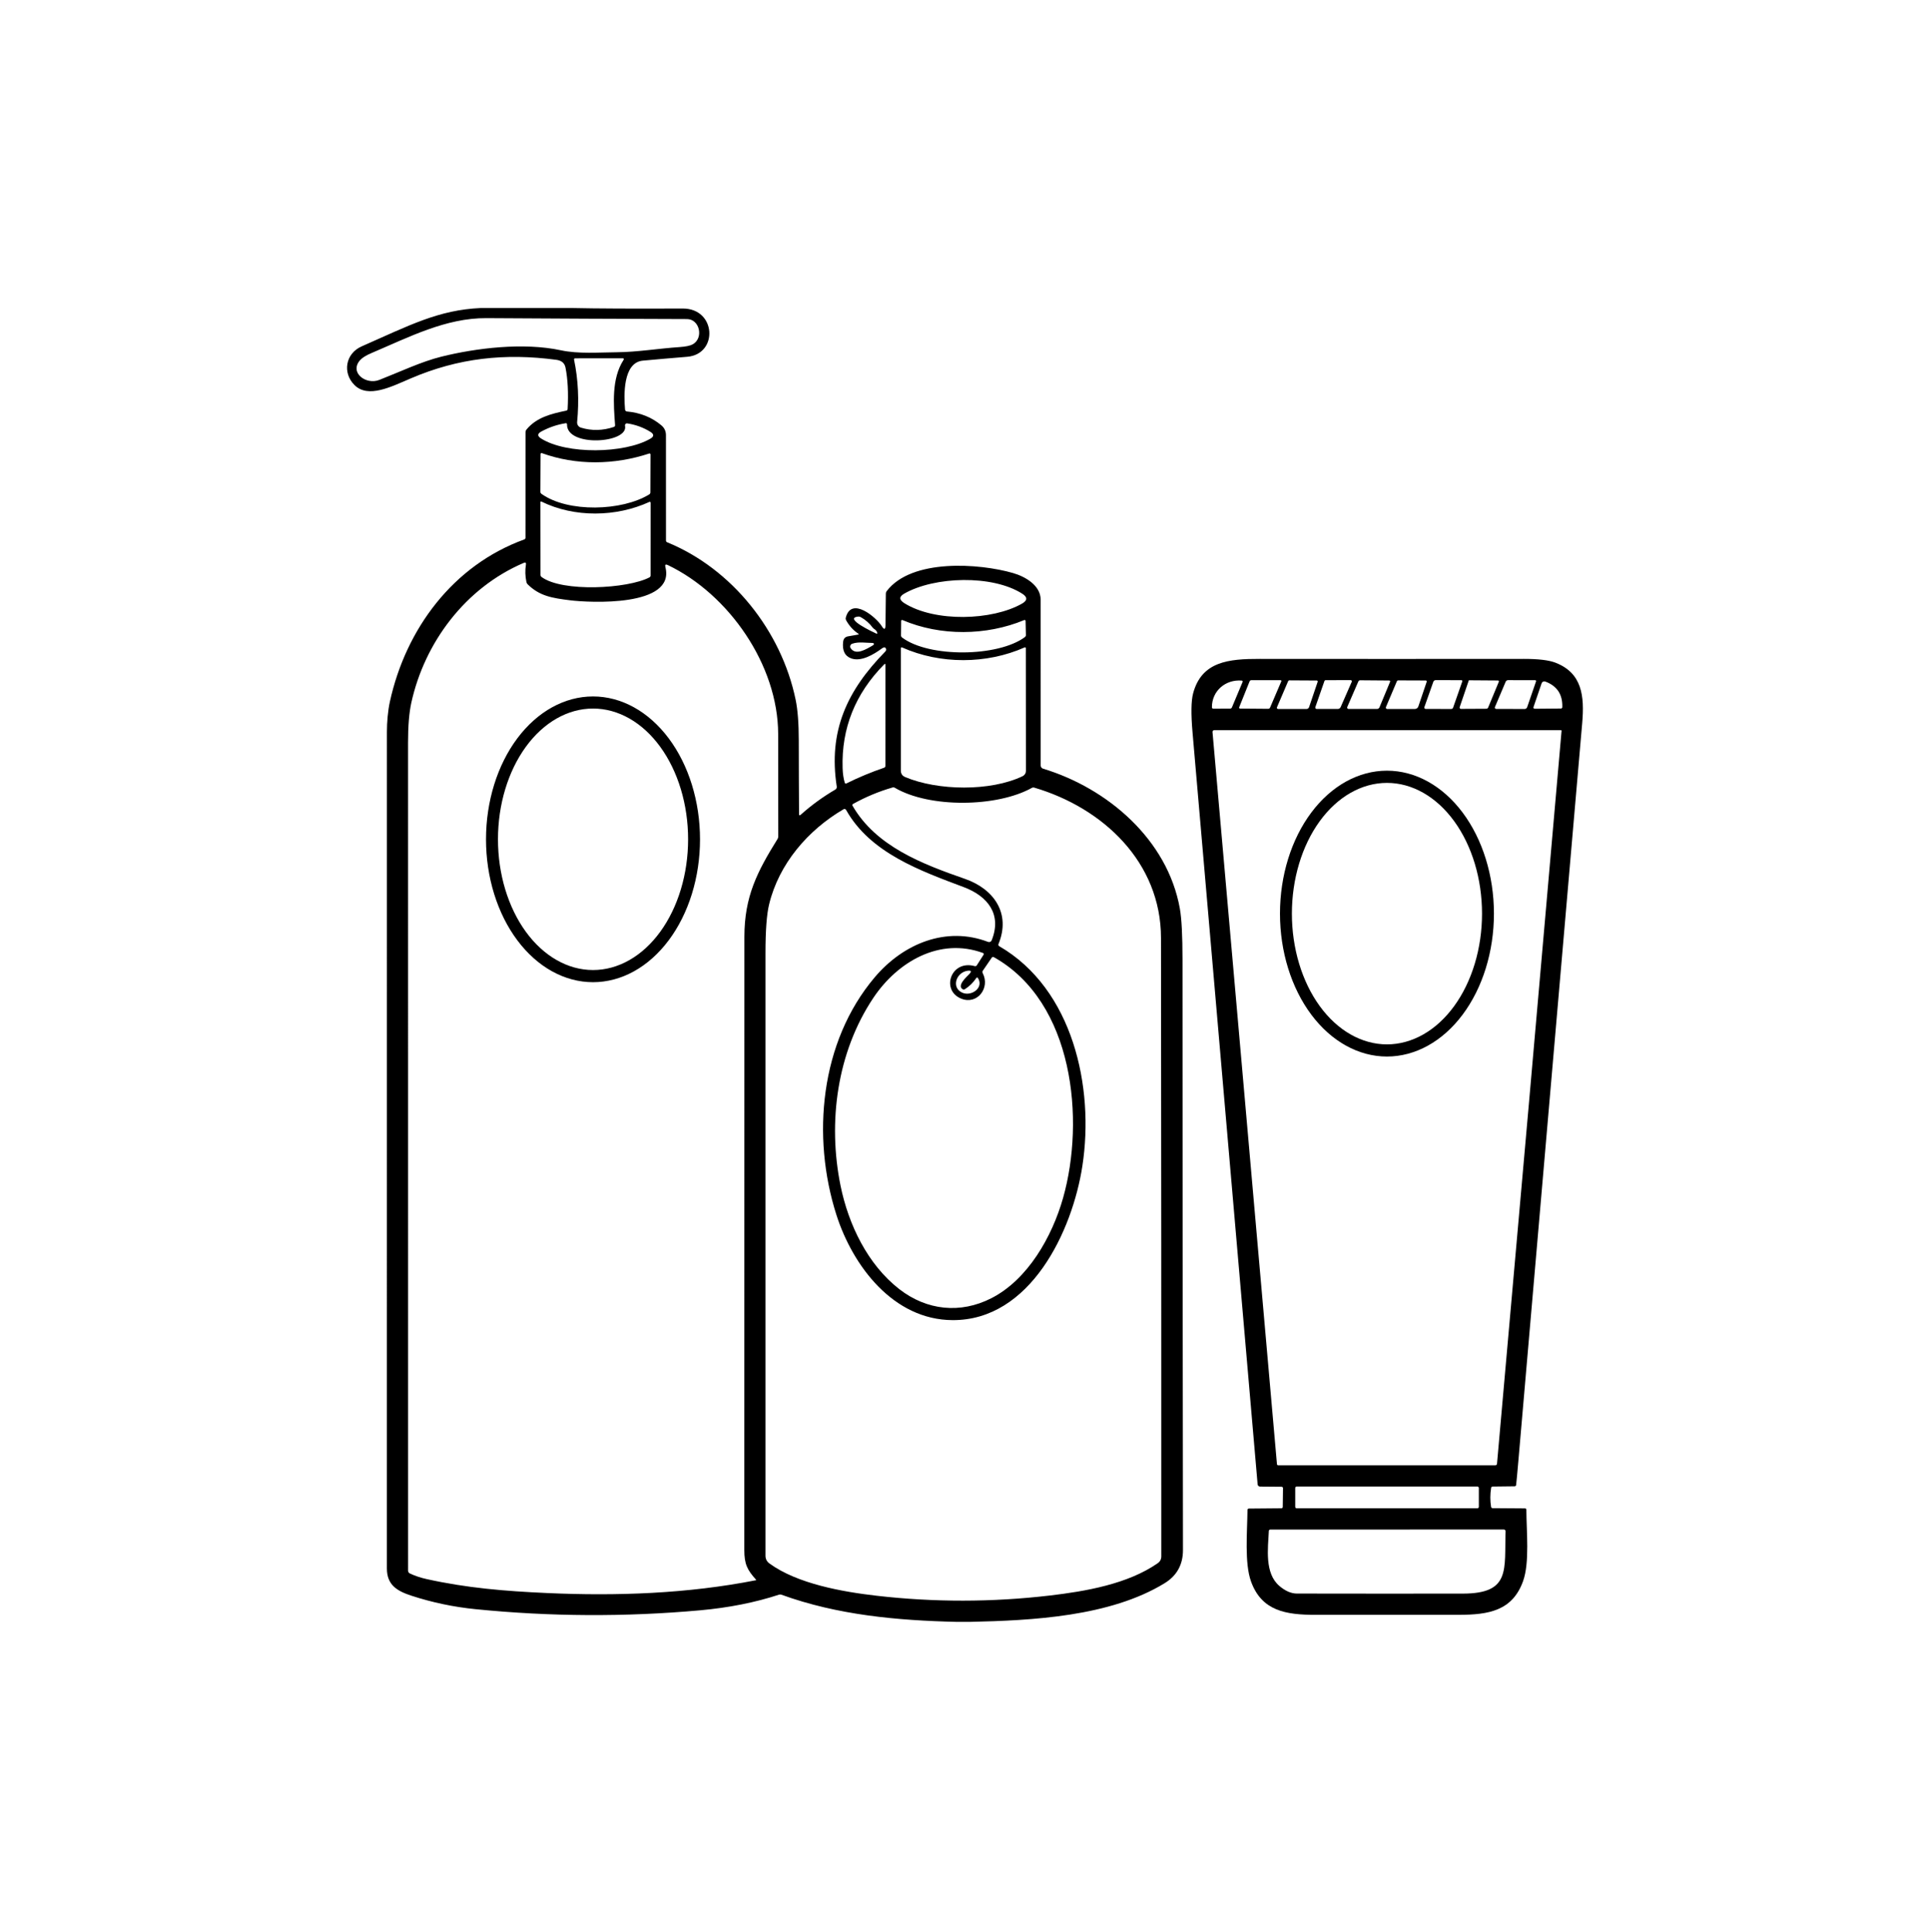 <svg xmlns="http://www.w3.org/2000/svg" width="752" height="753" viewBox="0 0 752 753" fill="none"><g clip-path="url(#clip0_8_92)"><path d="M187.31 120.043H223.06C232.32 120.25 246.633 120.313 266 120.233C279.13 120.183 279.93 138.043 267.75 139.043C262.01 139.51 256.253 140.01 250.48 140.543C242.66 141.263 243.07 154.133 243.54 159.623C243.554 159.81 243.633 159.987 243.765 160.121C243.897 160.254 244.073 160.337 244.26 160.353C249.507 160.833 253.983 162.633 257.69 165.753C258.883 166.76 259.48 168.036 259.48 169.583L259.49 210.663C259.49 210.804 259.533 210.943 259.613 211.06C259.693 211.178 259.807 211.269 259.94 211.323C285.27 221.663 304.47 245.953 310 272.643C310.82 276.576 311.23 281.913 311.23 288.653C311.237 298.233 311.273 307.766 311.34 317.253C311.34 317.806 311.547 317.9 311.96 317.533C316.127 313.806 320.633 310.526 325.48 307.693C325.678 307.577 325.836 307.405 325.934 307.198C326.032 306.991 326.065 306.759 326.03 306.533C322.69 284.883 330.01 269.153 344.92 253.923C345.047 253.793 345.144 253.646 345.203 253.495C345.262 253.343 345.282 253.192 345.26 253.053C345.08 251.983 344.31 252.193 343.63 252.693C340.45 255.043 335.56 257.973 331.7 256.593C329.173 255.686 328.113 253.513 328.52 250.073C328.66 248.88 329.307 248.183 330.46 247.983L334.36 247.303C334.667 247.25 334.69 247.133 334.43 246.953C332.43 245.606 330.84 243.846 329.66 241.673C329.505 241.383 329.462 241.052 329.54 240.743C331.67 232.233 341.46 240.623 343.55 243.993C344.51 245.546 345 245.4 345.02 243.553L345.16 231.263C345.167 230.951 345.279 230.639 345.48 230.373C355.19 217.603 381.61 219.523 394.74 223.323C399.56 224.723 405.47 228.163 405.48 233.713C405.507 255.24 405.51 276.77 405.49 298.303C405.491 298.583 405.581 298.856 405.749 299.081C405.916 299.306 406.152 299.472 406.42 299.553C431.55 307.163 454.93 327.173 459.72 354.103C460.407 357.97 460.75 364.613 460.75 374.033C460.757 450.7 460.817 527.37 460.93 604.043C460.937 609.75 458.54 614.07 453.74 617.003C432.48 630.003 402.19 631.503 377.94 632.043H372.69C349.62 631.503 326.3 629.393 304.46 621.453C304.162 621.343 303.833 621.339 303.53 621.443C294.243 624.496 283.983 626.53 272.75 627.543C243.597 630.163 214.457 630.016 185.33 627.103C176.797 626.256 168.46 624.506 160.32 621.853C154.63 620.003 150.75 617.613 150.75 611.223C150.743 502.523 150.747 393.823 150.76 285.123C150.76 281.533 151.13 277.033 151.91 273.463C158.11 245.153 176.47 220.323 204.28 210.223C204.417 210.174 204.536 210.084 204.62 209.966C204.704 209.848 204.75 209.707 204.75 209.563L204.76 168.353C204.76 168.03 204.869 167.719 205.07 167.473C209.02 162.623 214.83 161.243 220.66 160.023C220.799 159.991 220.924 159.916 221.016 159.81C221.108 159.704 221.162 159.571 221.17 159.433C221.517 153.18 221.24 147.783 220.34 143.243C219.993 141.496 218.787 140.486 216.72 140.213C196.75 137.553 178.61 139.513 160.07 147.453C152.37 150.753 143.38 155.353 138.09 150.023C133.4 145.303 134.57 137.783 140.94 134.973C159.47 126.813 170.87 120.763 187.31 120.043ZM140.29 140.363C136.06 145.193 142.57 150.093 147.77 148.063C155.8 144.923 164.19 140.923 171.97 138.993C185.55 135.623 203.92 133.383 218.51 136.503C225.43 137.983 233.27 137.323 240.34 137.273C248.21 137.213 256.63 135.803 264.84 135.253C267.273 135.086 268.983 134.72 269.97 134.153C274.25 131.673 272.6 124.363 267.68 124.343C241.62 124.27 215.56 124.15 189.5 123.983C173.72 123.883 159.32 131.403 144.78 137.573C142.607 138.5 141.11 139.43 140.29 140.363ZM226.32 166.643C230.553 167.943 234.853 167.85 239.22 166.363C239.355 166.317 239.471 166.228 239.55 166.109C239.63 165.99 239.668 165.847 239.66 165.703C239.05 157.513 238.24 147.603 242.92 140.323C243.22 139.856 243.083 139.623 242.51 139.623L224.06 139.643C224.001 139.644 223.942 139.657 223.889 139.682C223.836 139.707 223.789 139.744 223.751 139.789C223.714 139.834 223.688 139.886 223.673 139.942C223.659 139.998 223.658 140.057 223.67 140.113C225.29 147.92 225.69 156.036 224.87 164.463C224.825 164.94 224.945 165.418 225.209 165.815C225.473 166.212 225.866 166.505 226.32 166.643ZM253.44 168.313C250.727 166.613 247.71 165.506 244.39 164.993C244.268 164.974 244.144 164.985 244.027 165.025C243.911 165.065 243.805 165.132 243.721 165.222C243.636 165.311 243.575 165.42 243.541 165.539C243.508 165.658 243.504 165.782 243.53 165.903C245.07 172.793 220.7 174.403 220.93 165.353C220.932 165.291 220.92 165.228 220.897 165.171C220.873 165.113 220.837 165.062 220.792 165.021C220.747 164.98 220.694 164.95 220.636 164.933C220.579 164.916 220.519 164.912 220.46 164.923C217.087 165.456 213.9 166.54 210.9 168.173C209.34 169.026 209.31 169.926 210.81 170.873C220.73 177.163 243.34 176.813 253.39 170.963C254.87 170.103 254.887 169.22 253.44 168.313ZM252.97 176.733C239.41 181.213 224.58 181.443 211.12 176.583C211.064 176.564 211.004 176.558 210.946 176.566C210.887 176.574 210.831 176.595 210.783 176.628C210.735 176.662 210.696 176.706 210.67 176.757C210.643 176.808 210.629 176.865 210.63 176.923L210.56 191.673C210.56 191.825 210.599 191.975 210.672 192.113C210.745 192.25 210.85 192.37 210.98 192.463C221.34 199.843 242.36 199.203 252.98 192.663C253.112 192.58 253.22 192.467 253.296 192.334C253.371 192.201 253.41 192.053 253.41 191.903L253.46 177.083C253.46 177.024 253.446 176.966 253.419 176.914C253.392 176.861 253.353 176.816 253.305 176.782C253.257 176.748 253.202 176.725 253.143 176.717C253.085 176.708 253.026 176.714 252.97 176.733ZM253.04 195.593C240.08 201.543 223.8 201.783 210.91 195.443C210.875 195.424 210.836 195.415 210.796 195.418C210.756 195.42 210.717 195.434 210.683 195.457C210.649 195.48 210.621 195.512 210.601 195.55C210.581 195.588 210.57 195.63 210.57 195.673L210.6 224.013C210.6 224.177 210.633 224.336 210.697 224.477C210.762 224.617 210.855 224.736 210.97 224.823C219.04 230.873 244.65 229.453 253.06 225.003C253.189 224.934 253.298 224.83 253.374 224.701C253.449 224.572 253.49 224.425 253.49 224.273L253.5 195.893C253.5 195.837 253.485 195.783 253.459 195.734C253.433 195.685 253.395 195.644 253.349 195.614C253.303 195.584 253.25 195.566 253.196 195.563C253.142 195.559 253.089 195.569 253.04 195.593ZM294.63 615.663C291.15 611.793 290.01 609.563 290.01 604.023C289.997 524.363 290.007 444.703 290.04 365.043C290.05 349.363 295.03 339.713 302.98 326.913C303.15 326.638 303.24 326.32 303.24 325.993C303.253 312.673 303.24 299.356 303.2 286.043C303.13 259.073 283.94 231.583 260.22 220.213C259.34 219.786 259.02 220.046 259.26 220.993C263.26 236.673 229.55 234.863 222.16 233.943C215.12 233.073 210.22 232.283 205.58 227.693C205.351 227.465 205.192 227.17 205.12 226.843C204.627 224.516 204.56 222.25 204.92 220.043C205.047 219.29 204.76 219.063 204.06 219.363C181.33 229.073 165.44 250.373 160.27 273.843C159.417 277.736 158.99 282.903 158.99 289.343C159.003 396.91 159.007 504.49 159 612.083C158.999 612.313 159.063 612.538 159.184 612.731C159.304 612.924 159.476 613.077 159.68 613.173C161.673 614.113 163.877 614.85 166.29 615.383C181.89 618.833 196.52 620.063 213.24 620.813C240.28 622.033 267.96 621.063 294.58 615.813C294.687 615.793 294.703 615.743 294.63 615.663ZM352.44 235.103C364.41 242.533 386.58 241.843 398.2 235.243C400.387 234.003 400.42 232.71 398.3 231.363C386.64 223.933 364.12 224.603 352.32 231.343C350.253 232.523 350.293 233.776 352.44 235.103ZM340.02 244.573C338.793 242.9 337.237 241.536 335.35 240.483C335.064 240.32 334.735 240.25 334.41 240.283C328.43 240.883 340.46 246.463 341.36 246.873C341.8 247.073 341.94 246.946 341.78 246.493C341.58 245.94 341.237 245.51 340.75 245.203C340.423 245.003 340.18 244.793 340.02 244.573ZM399.08 241.643C384.3 247.783 366.44 247.953 351.65 241.643C351.594 241.618 351.534 241.606 351.473 241.609C351.412 241.612 351.353 241.629 351.302 241.658C351.25 241.688 351.208 241.73 351.178 241.779C351.148 241.829 351.131 241.885 351.13 241.943L351.07 247.673C351.07 247.815 351.109 247.961 351.186 248.099C351.262 248.236 351.373 248.361 351.51 248.463C362.04 256.353 388.82 256.043 399.3 248.303C399.436 248.201 399.546 248.075 399.62 247.936C399.695 247.797 399.733 247.648 399.73 247.503L399.6 241.943C399.598 241.886 399.582 241.831 399.552 241.783C399.523 241.734 399.48 241.693 399.429 241.664C399.378 241.634 399.32 241.617 399.259 241.613C399.198 241.61 399.137 241.62 399.08 241.643ZM339.98 250.563C337.43 250.553 334.47 249.973 332.01 250.883C331.846 250.943 331.699 251.039 331.578 251.165C331.457 251.29 331.366 251.441 331.312 251.607C331.258 251.772 331.242 251.948 331.266 252.121C331.29 252.293 331.353 252.458 331.45 252.603C333.44 255.573 337.49 253.033 340.17 251.453C340.363 251.34 340.477 251.193 340.51 251.013C340.519 250.957 340.512 250.901 340.489 250.847C340.466 250.793 340.429 250.743 340.378 250.7C340.328 250.657 340.266 250.623 340.198 250.599C340.129 250.576 340.055 250.563 339.98 250.563ZM399.25 252.293C384.36 258.893 366.36 258.933 351.47 252.303C351.42 252.279 351.364 252.269 351.309 252.272C351.253 252.276 351.199 252.294 351.152 252.324C351.106 252.354 351.067 252.395 351.04 252.444C351.014 252.493 351 252.547 351 252.603V300.283C351 301.496 351.557 302.34 352.67 302.813C365.37 308.173 385.92 308.493 398.44 302.483C398.829 302.298 399.157 302.007 399.387 301.645C399.617 301.282 399.739 300.862 399.74 300.433L399.7 252.593C399.699 252.539 399.685 252.485 399.659 252.438C399.633 252.39 399.596 252.35 399.552 252.32C399.507 252.29 399.456 252.272 399.404 252.268C399.351 252.263 399.298 252.272 399.25 252.293ZM344.5 258.913C333.233 270.326 327.837 283.796 328.31 299.323C328.377 301.51 328.66 303.423 329.16 305.063C329.177 305.122 329.207 305.177 329.247 305.223C329.288 305.269 329.338 305.306 329.394 305.331C329.45 305.356 329.511 305.368 329.573 305.367C329.634 305.365 329.695 305.35 329.75 305.323C334.517 302.956 339.437 300.906 344.51 299.173C344.647 299.127 344.766 299.038 344.85 298.92C344.934 298.802 344.98 298.659 344.98 298.513L344.99 259.113C344.99 258.646 344.827 258.58 344.5 258.913ZM375.56 345.733C358.72 339.383 339.04 332.423 329.66 315.613C329.616 315.532 329.556 315.461 329.483 315.405C329.411 315.348 329.327 315.306 329.238 315.282C329.148 315.257 329.055 315.251 328.962 315.263C328.87 315.276 328.781 315.306 328.7 315.353C314.82 323.453 303.49 336.633 299.67 352.453C298.73 356.32 298.26 362.63 298.26 371.383C298.247 449.97 298.247 528.256 298.26 606.243C298.26 607.523 298.777 608.54 299.81 609.293C310.71 617.243 328.37 620.343 341.5 621.853C364 624.44 386.5 624.416 409 621.783C422.92 620.153 439.43 617.313 451.08 609.193C452.02 608.54 452.49 607.64 452.49 606.493C452.51 526.173 452.47 445.856 452.37 365.543C452.34 335.993 429.79 314.833 402.97 306.933C402.818 306.889 402.657 306.876 402.498 306.894C402.338 306.913 402.183 306.964 402.04 307.043C388.46 314.613 362.14 314.943 348.67 307.003C348.534 306.921 348.384 306.868 348.229 306.847C348.074 306.827 347.918 306.839 347.77 306.883C342.43 308.423 337.293 310.566 332.36 313.313C332.304 313.345 332.254 313.387 332.214 313.439C332.175 313.49 332.146 313.549 332.129 313.613C332.112 313.676 332.108 313.742 332.117 313.807C332.126 313.873 332.147 313.936 332.18 313.993C341.31 329.833 359.3 336.693 376.05 342.523C387.12 346.383 394.01 355.863 389.04 367.923C388.982 368.066 388.978 368.226 389.029 368.373C389.081 368.52 389.184 368.644 389.32 368.723C418.14 385.433 426.42 423.743 421.75 454.293C417.87 479.743 401.47 514.603 371.15 514.453C348.1 514.343 332.28 493.393 325.9 473.453C316.15 442.943 319.52 406.043 340.81 380.873C351.96 367.673 368.72 360.843 384.99 367.063C385.257 367.165 385.553 367.158 385.815 367.044C386.076 366.93 386.283 366.718 386.39 366.453C390.49 356.273 384.82 349.223 375.56 345.733ZM382.89 379.203C385.92 384.993 380.79 391.673 374.57 389.193C366.49 385.973 370.44 373.933 379.77 376.493C379.929 376.536 380.093 376.534 380.237 376.489C380.381 376.444 380.498 376.358 380.57 376.243L383.27 372.013C383.303 371.96 383.323 371.899 383.328 371.836C383.333 371.773 383.323 371.709 383.299 371.649C383.275 371.588 383.238 371.533 383.189 371.487C383.141 371.441 383.083 371.406 383.02 371.383C366.06 365.153 349.66 374.863 340.3 388.853C326.1 410.093 322.48 437.323 327.5 462.043C330.58 477.153 337.99 492.723 350.41 502.383C361.12 510.693 374.21 512.073 386.27 505.913C400.49 498.653 409.95 481.943 414.23 466.793C422.78 436.533 418.47 390.473 387.21 372.993C387.084 372.922 386.938 372.9 386.799 372.929C386.66 372.959 386.539 373.039 386.46 373.153L382.91 378.343C382.829 378.46 382.784 378.602 382.781 378.754C382.777 378.906 382.815 379.061 382.89 379.203ZM375.11 385.523C372.72 384.093 376.71 380.613 377.68 379.593C378.673 378.54 378.453 378.11 377.02 378.303C372.53 378.923 370.54 384.893 374.95 386.853C378.52 388.443 383.53 384.863 381 381.083C380.97 381.037 380.929 380.999 380.88 380.974C380.831 380.949 380.775 380.936 380.719 380.938C380.662 380.94 380.606 380.957 380.556 380.985C380.505 381.014 380.462 381.054 380.43 381.103C379.217 382.896 377.737 384.353 375.99 385.473C375.851 385.56 375.696 385.611 375.541 385.62C375.386 385.628 375.237 385.595 375.11 385.523Z" fill="black"></path><path d="M581.57 587.733L594.24 587.823C594.371 587.826 594.496 587.879 594.587 587.973C594.679 588.066 594.73 588.192 594.73 588.323C594.74 596.613 596.07 608.923 593.43 616.213C589.28 627.693 580.08 629.303 568.32 629.293C549.787 629.28 531.25 629.283 512.71 629.303C501 629.323 491.63 627.793 487.47 616.363C484.85 609.163 485.98 597.043 486.07 588.403C486.073 588.269 486.127 588.14 486.222 588.045C486.317 587.95 486.446 587.896 486.58 587.893L499.25 587.783C499.397 587.783 499.538 587.732 499.642 587.64C499.747 587.549 499.807 587.424 499.81 587.293L499.91 579.913C499.91 579.775 499.851 579.643 499.746 579.545C499.641 579.448 499.499 579.393 499.35 579.393L490.97 579.323C490.73 579.322 490.5 579.234 490.324 579.077C490.149 578.92 490.04 578.704 490.02 578.473C481.573 480.746 473.12 383.076 464.66 285.463C464.027 278.203 464.103 273.106 464.89 270.173C468.23 257.733 478.76 256.753 490.84 256.773C525.173 256.806 559.51 256.806 593.85 256.773C599.397 256.773 603.433 257.253 605.96 258.213C616.47 262.223 617.4 271.223 616.48 281.833C608.193 377.593 599.91 473.353 591.63 569.113C591.217 573.906 590.92 577.1 590.74 578.693C590.723 578.835 590.657 578.966 590.554 579.062C590.451 579.157 590.318 579.211 590.18 579.213L581.57 579.313C581.43 579.316 581.296 579.368 581.191 579.46C581.087 579.551 581.019 579.677 581 579.813C580.593 582.32 580.587 584.796 580.98 587.243C581.002 587.38 581.073 587.504 581.181 587.594C581.289 587.684 581.427 587.733 581.57 587.733ZM483.84 265.223C477.55 264.683 472.18 269.233 472.21 275.623C472.21 275.695 472.223 275.767 472.249 275.833C472.274 275.9 472.312 275.961 472.359 276.012C472.407 276.063 472.463 276.103 472.525 276.131C472.587 276.159 472.653 276.173 472.72 276.173L479.3 276.153C479.452 276.153 479.601 276.104 479.729 276.013C479.857 275.922 479.959 275.794 480.02 275.643L484.16 265.753C484.184 265.697 484.195 265.637 484.19 265.576C484.186 265.516 484.168 265.457 484.137 265.406C484.105 265.354 484.062 265.31 484.01 265.278C483.959 265.247 483.9 265.228 483.84 265.223ZM486.89 265.523L482.83 275.633C482.807 275.687 482.798 275.746 482.804 275.805C482.81 275.864 482.831 275.92 482.865 275.97C482.898 276.019 482.944 276.06 482.997 276.088C483.05 276.117 483.11 276.132 483.17 276.133L494.15 276.223C494.302 276.223 494.451 276.177 494.579 276.092C494.707 276.007 494.808 275.886 494.87 275.743L499.24 265.533C499.261 265.482 499.27 265.426 499.264 265.371C499.259 265.315 499.24 265.262 499.21 265.216C499.179 265.169 499.138 265.131 499.089 265.105C499.04 265.078 498.986 265.064 498.93 265.063H487.57C487.423 265.063 487.279 265.106 487.157 265.188C487.036 265.271 486.943 265.387 486.89 265.523ZM501.9 265.483L497.55 275.643C497.521 275.714 497.509 275.791 497.516 275.868C497.524 275.945 497.55 276.018 497.592 276.082C497.635 276.147 497.692 276.199 497.76 276.236C497.827 276.273 497.903 276.292 497.98 276.293H509.05C509.277 276.293 509.498 276.222 509.681 276.091C509.864 275.96 510 275.775 510.07 275.563L513.41 265.693C513.429 265.636 513.435 265.575 513.426 265.515C513.418 265.455 513.396 265.398 513.361 265.35C513.327 265.301 513.282 265.261 513.229 265.234C513.177 265.206 513.119 265.192 513.06 265.193L502.4 265.133C502.296 265.133 502.193 265.167 502.105 265.229C502.016 265.291 501.945 265.379 501.9 265.483ZM516.05 265.393L512.51 275.563C512.483 275.644 512.475 275.731 512.486 275.816C512.498 275.901 512.529 275.982 512.577 276.051C512.625 276.12 512.688 276.177 512.762 276.215C512.836 276.254 512.917 276.274 513 276.273L521.26 276.283C521.495 276.283 521.725 276.214 521.922 276.084C522.119 275.954 522.275 275.77 522.37 275.553L526.69 265.693C526.72 265.622 526.732 265.544 526.725 265.467C526.718 265.39 526.693 265.316 526.652 265.252C526.61 265.188 526.553 265.135 526.487 265.098C526.42 265.062 526.346 265.043 526.27 265.043L516.5 265.063C516.403 265.063 516.308 265.095 516.227 265.154C516.147 265.213 516.085 265.296 516.05 265.393ZM529.25 265.593L524.94 275.533C524.905 275.613 524.891 275.701 524.898 275.787C524.906 275.874 524.935 275.958 524.982 276.031C525.029 276.105 525.094 276.165 525.171 276.207C525.247 276.249 525.333 276.272 525.42 276.273L536.52 276.283C536.73 276.283 536.935 276.222 537.109 276.109C537.283 275.995 537.419 275.833 537.5 275.643L541.63 265.683C541.651 265.629 541.659 265.57 541.653 265.512C541.648 265.454 541.628 265.398 541.597 265.35C541.565 265.302 541.523 265.262 541.473 265.235C541.423 265.208 541.367 265.193 541.31 265.193L529.96 265.103C529.813 265.1 529.666 265.145 529.54 265.232C529.413 265.319 529.312 265.445 529.25 265.593ZM544.29 265.463L540.01 275.563C539.977 275.644 539.964 275.731 539.972 275.818C539.981 275.905 540.01 275.988 540.057 276.06C540.105 276.132 540.169 276.191 540.245 276.232C540.32 276.273 540.404 276.294 540.49 276.293H551.26C551.564 276.293 551.859 276.2 552.105 276.028C552.35 275.856 552.534 275.613 552.63 275.333L555.89 265.693C555.909 265.635 555.915 265.573 555.907 265.513C555.899 265.452 555.878 265.395 555.844 265.345C555.811 265.296 555.767 265.255 555.716 265.227C555.665 265.199 555.608 265.184 555.55 265.183L544.75 265.143C544.655 265.144 544.561 265.174 544.48 265.231C544.398 265.288 544.332 265.368 544.29 265.463ZM558.47 265.713L554.99 275.563C554.961 275.643 554.952 275.729 554.963 275.814C554.975 275.898 555.006 275.978 555.055 276.048C555.104 276.118 555.169 276.175 555.245 276.214C555.321 276.253 555.405 276.273 555.49 276.273L565.43 276.293C565.596 276.294 565.758 276.242 565.895 276.145C566.031 276.049 566.134 275.911 566.19 275.753L569.76 265.543C569.779 265.488 569.786 265.43 569.778 265.372C569.771 265.315 569.75 265.261 569.718 265.213C569.685 265.166 569.642 265.128 569.592 265.102C569.542 265.076 569.486 265.062 569.43 265.063L559.41 265.043C559.203 265.042 559.001 265.107 558.832 265.227C558.664 265.347 558.537 265.517 558.47 265.713ZM572.29 265.173L568.75 275.563C568.723 275.642 568.714 275.726 568.724 275.809C568.735 275.891 568.764 275.969 568.811 276.037C568.857 276.105 568.918 276.16 568.989 276.197C569.06 276.235 569.14 276.254 569.22 276.253L579.12 276.203C579.274 276.203 579.425 276.157 579.553 276.072C579.681 275.987 579.781 275.865 579.84 275.723L584 265.673C584.021 265.619 584.029 265.561 584.022 265.503C584.016 265.445 583.995 265.39 583.963 265.342C583.931 265.294 583.887 265.254 583.836 265.227C583.785 265.199 583.728 265.184 583.67 265.183L572.39 265.103C572.369 265.104 572.349 265.11 572.331 265.123C572.314 265.135 572.299 265.153 572.29 265.173ZM586.66 265.683L582.48 275.543C582.447 275.623 582.434 275.71 582.442 275.796C582.45 275.881 582.478 275.964 582.524 276.036C582.571 276.108 582.634 276.167 582.708 276.209C582.782 276.25 582.865 276.272 582.95 276.273L594.08 276.293C594.289 276.293 594.494 276.225 594.666 276.098C594.839 275.97 594.969 275.79 595.04 275.583L598.5 265.533C598.518 265.479 598.523 265.421 598.515 265.365C598.507 265.308 598.487 265.255 598.456 265.209C598.425 265.163 598.383 265.126 598.335 265.101C598.287 265.075 598.234 265.062 598.18 265.063L587.59 265.053C587.394 265.053 587.201 265.113 587.036 265.225C586.871 265.337 586.74 265.496 586.66 265.683ZM600.68 266.263L597.5 275.563C597.474 275.635 597.466 275.712 597.474 275.788C597.483 275.863 597.509 275.935 597.55 275.998C597.591 276.061 597.646 276.112 597.711 276.147C597.775 276.183 597.847 276.202 597.92 276.203L608.21 276.113C608.345 276.113 608.474 276.056 608.571 275.956C608.668 275.855 608.725 275.718 608.73 275.573C608.883 270.606 606.667 267.28 602.08 265.593C601.944 265.544 601.8 265.523 601.656 265.53C601.512 265.537 601.37 265.573 601.24 265.635C601.11 265.698 600.993 265.785 600.897 265.893C600.801 266.001 600.727 266.126 600.68 266.263ZM583.29 570.423C591.75 475.223 600.16 380.033 608.44 284.843C608.444 284.805 608.44 284.767 608.429 284.73C608.417 284.694 608.398 284.661 608.372 284.632C608.347 284.604 608.316 284.581 608.281 284.566C608.246 284.551 608.208 284.543 608.17 284.543H473.11C473.017 284.543 472.924 284.562 472.839 284.599C472.754 284.636 472.677 284.691 472.614 284.76C472.551 284.829 472.503 284.91 472.473 284.998C472.443 285.086 472.432 285.18 472.44 285.273L497.55 570.583C497.56 570.708 497.616 570.825 497.707 570.911C497.798 570.996 497.917 571.043 498.04 571.043H582.62C582.789 571.043 582.953 570.98 583.077 570.865C583.201 570.75 583.277 570.592 583.29 570.423ZM576.21 579.883C576.21 579.727 576.148 579.576 576.037 579.466C575.927 579.355 575.777 579.293 575.62 579.293H505.26C505.104 579.293 504.953 579.355 504.843 579.466C504.732 579.576 504.67 579.727 504.67 579.883V587.203C504.67 587.359 504.732 587.51 504.843 587.62C504.953 587.731 505.104 587.793 505.26 587.793H575.62C575.777 587.793 575.927 587.731 576.037 587.62C576.148 587.51 576.21 587.359 576.21 587.203V579.883ZM498.49 618.043C500.797 620.016 503.073 621.006 505.32 621.013C526.86 621.053 548.4 621.06 569.94 621.033C588.77 621.013 586.1 611.663 586.63 596.763C586.633 596.669 586.617 596.576 586.583 596.489C586.55 596.402 586.499 596.322 586.435 596.255C586.371 596.188 586.294 596.134 586.209 596.098C586.124 596.062 586.032 596.043 585.94 596.043L494.93 596.073C494.792 596.073 494.659 596.124 494.558 596.217C494.458 596.31 494.398 596.438 494.39 596.573C494.04 603.503 492.69 613.093 498.49 618.043Z" fill="black"></path><path d="M231.06 382.763C225.585 382.763 220.164 381.323 215.106 378.525C210.048 375.726 205.452 371.625 201.581 366.455C197.709 361.284 194.639 355.146 192.543 348.391C190.448 341.635 189.37 334.395 189.37 327.083C189.37 312.316 193.762 298.153 201.581 287.711C209.399 277.269 220.003 271.403 231.06 271.403C242.117 271.403 252.721 277.269 260.539 287.711C268.358 298.153 272.75 312.316 272.75 327.083C272.75 334.395 271.672 341.635 269.577 348.391C267.481 355.146 264.411 361.284 260.539 366.455C256.668 371.625 252.072 375.726 247.014 378.525C241.956 381.323 236.535 382.763 231.06 382.763ZM231.07 378.023C235.934 378.023 240.751 376.705 245.245 374.145C249.738 371.584 253.822 367.831 257.261 363.1C260.701 358.369 263.429 352.752 265.29 346.571C267.152 340.389 268.11 333.764 268.11 327.073C268.11 313.56 264.208 300.601 257.261 291.046C250.315 281.491 240.894 276.123 231.07 276.123C221.246 276.123 211.825 281.491 204.879 291.046C197.932 300.601 194.03 313.56 194.03 327.073C194.03 340.586 197.932 353.545 204.879 363.1C211.825 372.655 221.246 378.023 231.07 378.023Z" fill="black"></path><path d="M540.41 411.733C529.356 411.733 518.754 405.865 510.938 395.419C503.121 384.973 498.73 370.806 498.73 356.033C498.73 341.26 503.121 327.093 510.938 316.647C518.754 306.201 529.356 300.333 540.41 300.333C551.464 300.333 562.066 306.201 569.882 316.647C577.699 327.093 582.09 341.26 582.09 356.033C582.09 370.806 577.699 384.973 569.882 395.419C562.066 405.865 551.464 411.733 540.41 411.733ZM540.41 406.993C550.234 406.993 559.655 401.625 566.601 392.07C573.548 382.515 577.45 369.556 577.45 356.043C577.45 342.53 573.548 329.571 566.601 320.016C559.655 310.461 550.234 305.093 540.41 305.093C530.586 305.093 521.165 310.461 514.219 320.016C507.272 329.571 503.37 342.53 503.37 356.043C503.37 369.556 507.272 382.515 514.219 392.07C521.165 401.625 530.586 406.993 540.41 406.993Z" fill="black"></path></g><defs><clipPath id="clip0_8_92"><rect width="512" height="512" fill="white" transform="translate(120 120.043)"></rect></clipPath></defs></svg>